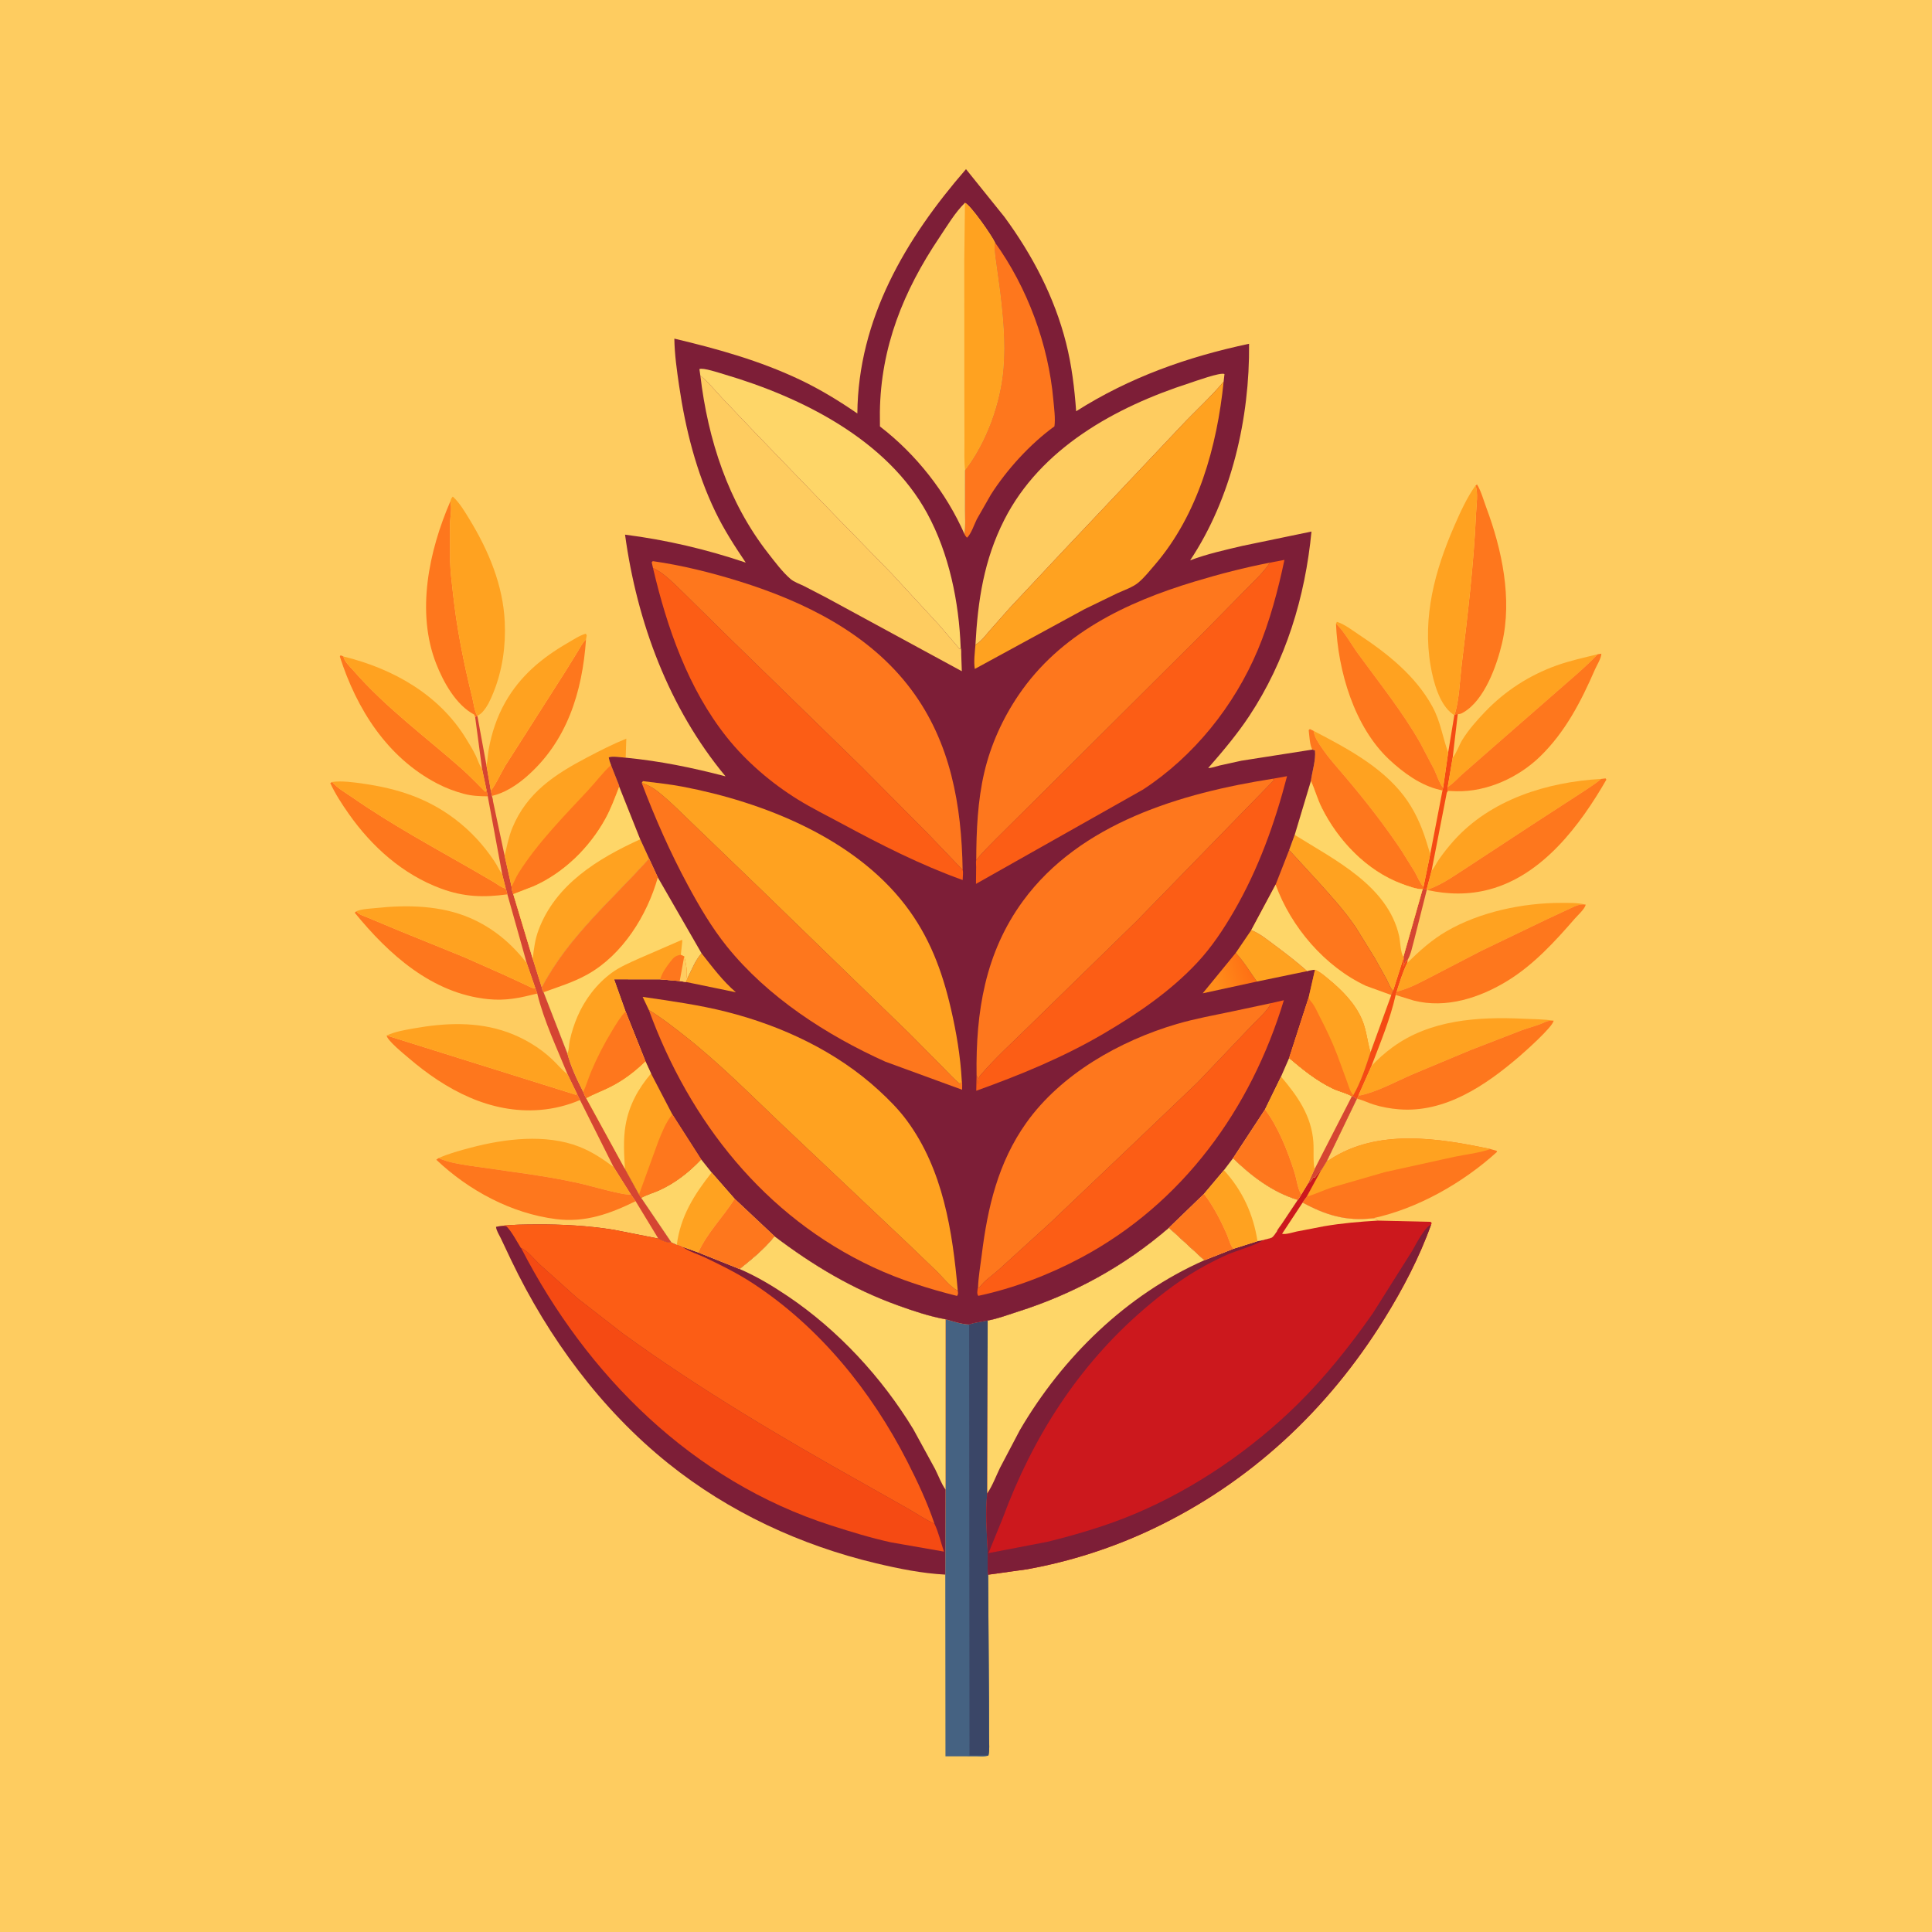 <svg version="1.1" xmlns="http://www.w3.org/2000/svg" style="display: block;" viewBox="0 0 2048 2048" width="1024" height="1024">
<defs>
	<linearGradient id="Gradient1" gradientUnits="userSpaceOnUse" x1="1323.6" y1="1024.5" x2="1286.85" y2="1036.47">
		<stop class="stop0" offset="0" stop-opacity="1" stop-color="rgb(255,112,20)"/>
		<stop class="stop1" offset="1" stop-opacity="1" stop-color="rgb(255,141,26)"/>
	</linearGradient>
</defs>
<path transform="translate(0,0)" fill="rgb(254,204,96)" d="M -0 -0 L 2048 0 L 2048 2048 L -0 2048 L -0 -0 z"/>
<path transform="translate(0,0)" fill="rgb(213,69,50)" d="M 1508.87 942.041 L 1512.28 943.013 L 1512.22 944.192 L 1498.92 996.978 C 1497.16 1003.22 1495.61 1011.67 1492.3 1017.24 C 1489.92 1018.95 1489.08 1020.44 1488.06 1023.15 C 1487.65 1024.25 1487.97 1023.73 1487.37 1024.5 C 1488.08 1021.76 1488.82 1018.94 1488.25 1016.11 L 1487.94 1014.98 L 1487.67 1014.26 L 1508.05 942.535 L 1508.87 942.041 z"/>
<path transform="translate(0,0)" fill="rgb(245,74,19)" d="M 1476.72 1050.33 L 1487.94 1014.98 L 1488.25 1016.11 C 1488.82 1018.94 1488.08 1021.76 1487.37 1024.5 C 1487.97 1023.73 1487.65 1024.25 1488.06 1023.15 C 1489.08 1020.44 1489.92 1018.95 1492.3 1017.24 L 1491.73 1020.74 C 1486.95 1030.45 1483.84 1040.91 1480.53 1051.18 L 1479.44 1054.7 C 1473.78 1080.26 1462.99 1105.76 1453.73 1130.24 L 1440.2 1160.73 L 1438.64 1164.67 L 1438.23 1164.98 L 1433.99 1162.04 L 1434.58 1160.79 C 1442.51 1147 1447.8 1130.41 1452.78 1115.34 L 1474.78 1054.77 L 1476.72 1050.33 z"/>
<path transform="translate(0,0)" fill="rgb(245,74,19)" d="M 1542.06 757.33 L 1545.31 756.829 L 1539.89 803.159 L 1534.63 834.215 C 1534.38 835.964 1534.26 836.649 1534.75 838.392 L 1533.63 840.42 L 1517.51 923.106 L 1512.28 943.013 L 1508.87 942.041 L 1508.93 940.258 L 1516.1 905.433 L 1529.04 838.136 L 1529.76 835.137 L 1535.11 797.753 L 1541.66 758.041 L 1542.06 757.33 z"/>
<path transform="translate(0,0)" fill="rgb(213,69,50)" d="M 503.677 760.028 L 506.033 758.862 L 515.632 811.126 L 520.257 837.805 L 521.463 843.709 C 521.74 844.963 522.753 847.814 522.539 848.958 L 534.928 907.152 L 542.259 939.973 C 542.68 942.612 542.886 945.39 544.088 947.806 L 564.709 1016.27 L 574.225 1046.45 C 574.755 1048.35 575.078 1050.17 576.208 1051.81 L 601.473 1116.82 C 605.139 1130.6 611.792 1144.72 618.258 1157.41 C 619.208 1159.7 620.044 1161.92 621.369 1164.03 L 662.45 1239.06 L 677.391 1266.27 L 679.696 1269.75 L 711.721 1317.01 C 706.913 1317.4 701.988 1315.25 697.864 1312.95 L 673.776 1273.32 L 668.708 1266.08 L 650.377 1236.96 L 614.837 1166.07 L 611.769 1159.75 L 601.724 1138.98 C 590.389 1111.16 576.63 1082.41 569.527 1053.2 L 567.543 1047.59 L 558.365 1020.95 L 537.84 948.04 C 537.456 945.922 536.783 943.93 536.145 941.878 L 532.404 926.93 L 517.27 845.355 L 517.095 844.119 L 515.669 837.208 L 510.998 815.05 L 503.677 760.028 z"/>
<path transform="translate(0,0)" fill="rgb(254,119,29)" d="M 621.21 677.785 C 617.314 733.552 601.045 786.247 557.53 823.794 C 547.266 832.65 534.808 840.617 521.463 843.709 L 520.257 837.805 C 522.526 837.056 533.012 816.01 535.464 811.938 L 599.961 710.783 L 612.407 690.609 C 615.061 686.168 617.426 681.364 621.21 677.785 z"/>
<path transform="translate(0,0)" fill="rgb(255,162,32)" d="M 1416.21 661.093 L 1417.14 659.164 C 1424.95 661.47 1433.72 668.273 1440.53 672.784 C 1470.89 692.889 1500.61 716.449 1518.4 749.018 C 1527.04 764.826 1529.14 781.186 1535.11 797.753 L 1529.76 835.137 C 1525.47 829.842 1523.27 822.022 1520.33 815.851 L 1505.63 787.838 C 1486.76 754.528 1461.92 723.733 1439.43 692.785 C 1432.05 682.623 1425.2 669.707 1416.21 661.093 z"/>
<path transform="translate(0,0)" fill="rgb(255,162,32)" d="M 515.632 811.126 C 517.077 805.757 517.047 799.745 518.057 794.213 C 521.253 776.712 526.797 759.974 535.575 744.469 C 551.333 716.633 574.259 697.423 601.636 681.629 C 607.497 678.248 614.47 673.52 621 671.71 L 621.959 673.5 L 621.21 677.785 C 617.426 681.364 615.061 686.168 612.407 690.609 L 599.961 710.783 L 535.464 811.938 C 533.012 816.01 522.526 837.056 520.257 837.805 L 515.632 811.126 z"/>
<path transform="translate(0,0)" fill="rgb(254,119,29)" d="M 517.095 844.119 C 508.607 844.098 499.947 843.699 491.717 841.482 C 481.838 838.821 472.754 835.404 463.676 830.694 C 410.585 803.146 378.017 751.673 360.248 696 L 361 694.664 L 364.068 695.91 C 364.818 701.127 371.511 707.217 375.01 711.224 C 408.802 749.92 450.42 780.559 488.817 814.358 C 497.823 822.286 505.918 830.993 514.472 839.381 L 515.669 837.208 L 517.095 844.119 z"/>
<path transform="translate(0,0)" fill="rgb(254,119,29)" d="M 477.352 531.548 C 479.299 538.445 477.184 547.938 477.035 555.289 L 477.16 595.926 C 477.479 606.851 478.958 617.63 480.119 628.481 C 484.108 665.766 491.546 702.91 500.577 739.285 C 502.006 745.041 502.917 753.963 506.033 758.862 L 503.677 760.028 L 502.704 757.528 C 483.418 747.346 470.127 723.298 462.401 703.628 C 440.889 648.86 454.697 583.872 477.352 531.548 z"/>
<path transform="translate(0,0)" fill="rgb(255,162,32)" d="M 1392.4 774.712 C 1426.6 792.545 1464.15 812.262 1488.1 843.639 C 1499.08 858.017 1506.54 874.535 1511.92 891.723 L 1516.1 905.433 L 1508.93 940.258 C 1505.08 935.876 1502.49 929.346 1499.64 924.221 L 1485.79 901.911 C 1467.94 875.136 1448.34 850.037 1427.61 825.433 C 1418.26 814.329 1408.26 803.516 1400.22 791.394 C 1396.41 785.64 1393.59 781.663 1392.4 774.712 z"/>
<path transform="translate(0,0)" fill="rgb(255,162,32)" d="M 364.068 695.91 C 416.471 708.701 465.447 736.192 494.13 783.132 C 497.661 788.91 501.361 794.871 504.307 800.971 C 506.496 805.503 507.982 811.032 510.998 815.05 L 515.669 837.208 L 514.472 839.381 C 505.918 830.993 497.823 822.286 488.817 814.358 C 450.42 780.559 408.802 749.92 375.01 711.224 C 371.511 707.217 364.818 701.127 364.068 695.91 z"/>
<path transform="translate(0,0)" fill="rgb(255,162,32)" d="M 1539.89 803.159 C 1544.09 798.174 1546.56 790.046 1550.09 784.312 C 1556.7 773.594 1565.36 763.802 1574.04 754.726 C 1595.31 732.466 1621.1 715.767 1650.09 705.404 C 1664.31 700.322 1678.97 697.124 1693.62 693.545 C 1679.96 707.994 1664.29 720.759 1649.39 733.927 L 1572.31 801.275 L 1549.66 821.134 C 1544.71 825.616 1540.36 830.692 1534.63 834.215 L 1539.89 803.159 z"/>
<path transform="translate(0,0)" fill="rgb(255,162,32)" d="M 1491.73 1020.74 C 1504.7 1008.02 1517.71 996.251 1533.5 987.093 C 1568.85 966.589 1614.43 957.072 1654.93 957.101 C 1663.16 957.107 1673.02 956.889 1680.94 958.971 C 1673.82 957.899 1668.84 961.05 1662.6 963.881 L 1639.77 974.487 L 1570 1008.04 L 1518.92 1034.56 C 1507.36 1040.49 1494.64 1047.55 1482.02 1050.77 L 1480.53 1051.18 C 1483.84 1040.91 1486.95 1030.45 1491.73 1020.74 z"/>
<path transform="translate(0,0)" fill="rgb(254,119,29)" d="M 569.527 1053.2 C 551.01 1057.79 536.54 1061.09 517.182 1059.12 C 457.907 1053.1 411.932 1011.58 376.033 967.508 L 377.755 965.956 C 380.743 969.829 385.517 970.817 389.845 972.7 L 422.974 986.544 L 492.322 1014.73 L 533.98 1033.2 L 556.559 1043.65 C 559.183 1044.79 562.957 1047.08 565.662 1047.51 L 567.543 1047.59 L 569.527 1053.2 z"/>
<path transform="translate(0,0)" fill="rgb(254,119,29)" d="M 537.84 948.04 C 512.542 951.534 491.586 950.819 467.5 941.925 C 427.004 926.971 394.159 897.557 369.638 862.632 C 362.493 852.456 355.293 841.439 350.102 830.115 L 352.133 828.91 C 357.753 835.684 366.94 840.69 374.148 845.698 C 415.263 874.261 459.135 897.894 502.471 922.829 L 523.659 935.169 C 527.494 937.495 531.812 941.021 536.145 941.878 C 536.783 943.93 537.456 945.922 537.84 948.04 z"/>
<path transform="translate(0,0)" fill="rgb(255,162,32)" d="M 1453.73 1130.24 C 1460.22 1122.86 1468.14 1116.03 1476.05 1110.22 C 1515.77 1080.99 1566.78 1077.64 1614.39 1079.87 C 1625.09 1080.38 1636.3 1080.31 1646.88 1081.92 C 1643.17 1081.91 1640.74 1081.97 1637.41 1083.6 C 1629.99 1087.22 1621.08 1089.19 1613.27 1092.05 L 1558.3 1113.35 L 1495.82 1139.49 C 1478.7 1147.02 1459.51 1157.6 1441.24 1161.31 L 1440.2 1160.73 L 1453.73 1130.24 z"/>
<path transform="translate(0,0)" fill="rgb(254,119,29)" d="M 409.907 1097.68 L 610.336 1160.48 L 611.769 1159.75 L 614.837 1166.07 C 601.477 1171.84 587.064 1175.37 572.554 1176.55 C 519.481 1180.85 472.231 1155.09 433.214 1121.57 C 428.5 1117.52 410.305 1102.86 409.907 1097.68 z"/>
<path transform="translate(0,0)" fill="rgb(255,162,32)" d="M 1517.51 923.106 C 1520.53 919.59 1522.44 915.275 1525.05 911.458 C 1529.89 904.395 1535.29 897.615 1540.99 891.24 C 1580.18 847.444 1640.03 828.947 1697.29 825.692 C 1690.55 831.441 1682.82 836.069 1675.49 841.005 L 1628 871.815 L 1557.5 918.04 C 1543.99 926.67 1530.79 936.5 1515.71 942.238 C 1514.17 942.824 1514.85 942.508 1513.3 943.517 L 1512.22 944.192 L 1512.28 943.013 L 1517.51 923.106 z"/>
<path transform="translate(0,0)" fill="rgb(255,162,32)" d="M 464.862 1227.65 C 475.783 1222.75 487.552 1219.62 499.094 1216.56 C 534.967 1207.05 578.585 1201.7 613.953 1215.54 C 627.572 1220.86 638.674 1228.39 650.377 1236.96 L 668.708 1266.08 C 663.289 1267.91 626.644 1257.28 618.849 1255.44 C 593.632 1249.5 568.149 1245.59 542.5 1242.04 L 498.845 1235.86 C 487.044 1234.01 475.918 1232.44 464.862 1227.65 z"/>
<path transform="translate(0,0)" fill="rgb(254,119,29)" d="M 1416.21 661.093 C 1425.2 669.707 1432.05 682.623 1439.43 692.785 C 1461.92 723.733 1486.76 754.528 1505.63 787.838 L 1520.33 815.851 C 1523.27 822.022 1525.47 829.842 1529.76 835.137 L 1529.04 838.136 C 1527.5 837.446 1528.27 837.703 1526.45 837.295 C 1506.24 832.757 1487.8 819.309 1472.86 805.388 C 1435.49 770.569 1418.18 711.01 1416.21 661.093 z"/>
<path transform="translate(0,0)" fill="rgb(255,162,32)" d="M 352.133 828.91 C 362.408 827.491 374.752 829.237 385 830.704 C 421.128 835.876 452.893 845.976 482.278 868.255 C 498.95 880.896 512.531 895.708 524.158 913.086 C 527.134 917.534 529.363 922.607 532.404 926.93 L 536.145 941.878 C 531.812 941.021 527.494 937.495 523.659 935.169 L 502.471 922.829 C 459.135 897.894 415.263 874.261 374.148 845.698 C 366.94 840.69 357.753 835.684 352.133 828.91 z"/>
<path transform="translate(0,0)" fill="rgb(254,119,29)" d="M 1697.29 825.692 L 1702 825.139 L 1702.81 826.5 C 1674.96 874.829 1635.28 927.813 1578.62 942.893 C 1557.07 948.627 1534.95 948.319 1513.3 943.517 C 1514.85 942.508 1514.17 942.824 1515.71 942.238 C 1530.79 936.5 1543.99 926.67 1557.5 918.04 L 1628 871.815 L 1675.49 841.005 C 1682.82 836.069 1690.55 831.441 1697.29 825.692 z"/>
<path transform="translate(0,0)" fill="rgb(255,162,32)" d="M 377.755 965.956 C 384.179 963.363 391.748 963.293 398.593 962.558 C 431.561 959.016 467.401 959.739 498.271 973.085 C 522.728 983.659 542.159 1000.05 558.365 1020.95 L 567.543 1047.59 L 565.662 1047.51 C 562.957 1047.08 559.183 1044.79 556.559 1043.65 L 533.98 1033.2 L 492.322 1014.73 L 422.974 986.544 L 389.845 972.7 C 385.517 970.817 380.743 969.829 377.755 965.956 z"/>
<path transform="translate(0,0)" fill="rgb(254,119,29)" d="M 1693.62 693.545 L 1697.5 692.932 C 1697.44 697.795 1692.63 705.256 1690.63 709.875 C 1676 743.567 1659.17 776.138 1632.5 801.985 C 1609.52 824.255 1576.36 839.453 1544.03 838.733 L 1534.75 838.392 C 1534.26 836.649 1534.38 835.964 1534.63 834.215 C 1540.36 830.692 1544.71 825.616 1549.66 821.134 L 1572.31 801.275 L 1649.39 733.927 C 1664.29 720.759 1679.96 707.994 1693.62 693.545 z"/>
<path transform="translate(0,0)" fill="rgb(255,162,32)" d="M 409.907 1097.68 C 418.558 1093.57 429.241 1091.81 438.63 1090.14 C 471.675 1084.25 505.664 1082.68 537.762 1094.13 C 554.902 1100.24 572.022 1110.37 585.243 1122.9 C 590.714 1128.08 595.862 1134.35 601.724 1138.98 L 611.769 1159.75 L 610.336 1160.48 L 409.907 1097.68 z"/>
<path transform="translate(0,0)" fill="rgb(254,119,29)" d="M 673.776 1273.32 C 646.641 1286.65 620.404 1296.2 589.449 1292.3 C 542.187 1286.36 496.899 1262.02 462.466 1229.34 L 464.862 1227.65 C 475.918 1232.44 487.044 1234.01 498.845 1235.86 L 542.5 1242.04 C 568.149 1245.59 593.632 1249.5 618.849 1255.44 C 626.644 1257.28 663.289 1267.91 668.708 1266.08 L 673.776 1273.32 z"/>
<path transform="translate(0,0)" fill="rgb(254,119,29)" d="M 1391.14 794.615 C 1388.3 789.648 1388.01 779.783 1387.25 774 L 1388.5 772.832 L 1392.4 774.712 C 1393.59 781.663 1396.41 785.64 1400.22 791.394 C 1408.26 803.516 1418.26 814.329 1427.61 825.433 C 1448.34 850.037 1467.94 875.136 1485.79 901.911 L 1499.64 924.221 C 1502.49 929.346 1505.08 935.876 1508.93 940.258 L 1508.87 942.041 L 1508.05 942.535 C 1502.31 943.026 1491.26 938.881 1485.79 936.842 C 1448.73 923.038 1418.37 891.078 1401.01 856.154 C 1396.46 846.986 1393.84 837.145 1389.59 827.872 C 1390.99 817.548 1394.94 805.853 1393.95 795.5 L 1391.14 794.615 z"/>
<path transform="translate(0,0)" fill="rgb(254,119,29)" d="M 1480.53 1051.18 L 1482.02 1050.77 C 1494.64 1047.55 1507.36 1040.49 1518.92 1034.56 L 1570 1008.04 L 1639.77 974.487 L 1662.6 963.881 C 1668.84 961.05 1673.82 957.899 1680.94 958.971 C 1679.79 963.746 1672.75 969.893 1669.46 973.684 C 1648.38 997.944 1625.95 1022.49 1598.35 1039.5 C 1568.94 1057.63 1533.04 1069.45 1498.5 1060.6 L 1479.44 1054.7 L 1480.53 1051.18 z"/>
<path transform="translate(0,0)" fill="rgb(254,119,29)" d="M 1440.2 1160.73 L 1441.24 1161.31 C 1459.51 1157.6 1478.7 1147.02 1495.82 1139.49 L 1558.3 1113.35 L 1613.27 1092.05 C 1621.08 1089.19 1629.99 1087.22 1637.41 1083.6 C 1640.74 1081.97 1643.17 1081.91 1646.88 1081.92 C 1646.39 1088.34 1615.63 1115.54 1610.05 1120.32 C 1574.55 1150.7 1531.74 1179.84 1482.97 1175.92 C 1473.89 1175.19 1464.62 1173.56 1455.93 1170.79 C 1450.23 1168.97 1444.36 1166.08 1438.64 1164.67 L 1440.2 1160.73 z"/>
<path transform="translate(0,0)" fill="rgb(254,119,29)" d="M 1564.03 514.803 L 1565.69 513.5 C 1569.98 520.362 1572.61 530.221 1575.47 537.875 C 1592.08 582.268 1603.26 634.656 1592.25 681.722 C 1586.71 705.43 1573.77 741.802 1551.75 754.853 C 1549.59 756.132 1548.19 757.002 1545.62 757.024 L 1545.31 756.829 L 1542.06 757.33 C 1546.96 741.285 1547.34 722.322 1549.34 705.62 C 1555.75 652.131 1562.29 598.17 1564.65 544.344 C 1564.98 536.928 1567.19 521.256 1564.03 514.803 z"/>
<path transform="translate(0,0)" fill="rgb(255,162,32)" d="M 1564.03 514.803 C 1567.19 521.256 1564.98 536.928 1564.65 544.344 C 1562.29 598.17 1555.75 652.131 1549.34 705.62 C 1547.34 722.322 1546.96 741.285 1542.06 757.33 L 1541.66 758.041 L 1539.98 756.998 C 1525.73 746.967 1519.31 722.206 1516.49 705.731 C 1507.68 654.208 1520.98 604.918 1541.47 557.848 C 1547.8 543.304 1554.81 527.717 1564.03 514.803 z"/>
<path transform="translate(0,0)" fill="rgb(255,162,32)" d="M 477.352 531.548 C 478.121 529.146 478.178 528.22 480 526.419 C 487.259 533.006 492.877 542.646 497.964 551 C 517.989 583.883 533.286 620.408 535.058 659.28 C 536.218 684.708 532.683 710.25 523.115 733.943 C 520.127 741.343 516.756 749.065 511.283 754.981 C 509.705 756.687 508.027 757.71 506.033 758.862 C 502.917 753.963 502.006 745.041 500.577 739.285 C 491.546 702.91 484.108 665.766 480.119 628.481 C 478.958 617.63 477.479 606.851 477.16 595.926 L 477.035 555.289 C 477.184 547.938 479.299 538.445 477.352 531.548 z"/>
<path transform="translate(0,0)" fill="rgb(255,162,32)" d="M 1389.59 827.872 C 1393.84 837.145 1396.46 846.986 1401.01 856.154 C 1418.37 891.078 1448.73 923.038 1485.79 936.842 C 1491.26 938.881 1502.31 943.026 1508.05 942.535 L 1487.67 1014.26 L 1487.94 1014.98 L 1476.72 1050.33 C 1473.59 1047.39 1471.82 1041.82 1469.83 1038 L 1457.37 1015.65 L 1437.16 982.937 C 1425.54 965.843 1411.63 950.459 1397.82 935.148 L 1366.57 901.065 L 1372.43 885.01 L 1389.59 827.872 z"/>
<path transform="translate(0,0)" fill="rgb(254,214,104)" d="M 1389.59 827.872 C 1393.84 837.145 1396.46 846.986 1401.01 856.154 C 1418.37 891.078 1448.73 923.038 1485.79 936.842 C 1491.26 938.881 1502.31 943.026 1508.05 942.535 L 1487.67 1014.26 C 1484.74 1010.78 1484.27 997.305 1483.16 992.336 C 1471.26 938.928 1414.62 911.45 1372.43 885.01 L 1389.59 827.872 z"/>
<path transform="translate(0,0)" fill="rgb(255,162,32)" d="M 534.928 907.152 C 537.352 897.033 539.149 887.196 543.147 877.5 C 558.461 840.369 587.972 820.975 621.95 803.119 C 635.794 795.844 649.387 788.869 663.91 782.983 L 663.262 803.187 C 659.413 802.937 647.921 801.075 645.244 803 C 645.849 805.827 646.597 808.246 647.673 810.93 L 654.721 828.779 C 655.17 830.023 656.517 832.758 656.417 833.881 C 651.953 845.408 647.763 856.993 641.79 867.859 C 624.975 898.455 597.837 925.189 565.719 939.447 L 544.088 947.806 C 542.886 945.39 542.68 942.612 542.259 939.973 L 534.928 907.152 z"/>
<path transform="translate(0,0)" fill="rgb(254,119,29)" d="M 647.673 810.93 L 654.721 828.779 C 655.17 830.023 656.517 832.758 656.417 833.881 C 651.953 845.408 647.763 856.993 641.79 867.859 C 624.975 898.455 597.837 925.189 565.719 939.447 L 544.088 947.806 C 542.886 945.39 542.68 942.612 542.259 939.973 C 544.955 935.129 546.855 929.959 549.841 925.233 C 569.996 893.332 597.581 865.485 623.177 837.969 C 631.446 829.08 638.834 819.209 647.673 810.93 z"/>
<path transform="translate(0,0)" fill="rgb(255,162,32)" d="M 544.088 947.806 L 565.719 939.447 C 597.837 925.189 624.975 898.455 641.79 867.859 C 647.763 856.993 651.953 845.408 656.417 833.881 L 678.67 889.69 L 688.085 910.148 C 648.613 954.25 603.404 992.158 575.152 1045.2 L 574.225 1046.45 L 564.709 1016.27 L 544.088 947.806 z"/>
<path transform="translate(0,0)" fill="rgb(254,214,104)" d="M 544.088 947.806 L 565.719 939.447 C 597.837 925.189 624.975 898.455 641.79 867.859 C 647.763 856.993 651.953 845.408 656.417 833.881 L 678.67 889.69 C 633.72 910.166 588.914 937.483 570.849 985.926 C 567.122 995.919 565.93 1005.75 564.709 1016.27 L 544.088 947.806 z"/>
<path transform="translate(0,0)" fill="rgb(254,119,29)" d="M 1406.42 1230.88 C 1407.94 1230.51 1408.88 1229.72 1410.19 1228.87 C 1460.56 1196.19 1524.63 1206.33 1579.93 1218.06 L 1586.5 1219.91 L 1586.95 1221 C 1551 1253.71 1502.8 1281.26 1455.24 1291.42 C 1426.98 1294.71 1405.35 1288.1 1380.84 1274.79 C 1382.04 1272.53 1383.67 1270.54 1385.2 1268.5 L 1400.63 1240.1 L 1400.86 1240.06 L 1406.42 1230.88 z"/>
<path transform="translate(0,0)" fill="rgb(255,162,32)" d="M 1406.42 1230.88 C 1407.94 1230.51 1408.88 1229.72 1410.19 1228.87 C 1460.56 1196.19 1524.63 1206.33 1579.93 1218.06 C 1568.04 1222.22 1554.42 1223.64 1542.03 1226.2 L 1468.02 1242.5 L 1411.63 1258.78 C 1402.78 1261.8 1394.15 1265.93 1385.2 1268.5 L 1400.63 1240.1 L 1400.86 1240.06 L 1406.42 1230.88 z"/>
<path transform="translate(0,0)" fill="rgb(69,98,130)" d="M 1002.38 1398.51 C 1010.23 1400.7 1019.15 1403.76 1027.33 1404.08 C 1033.24 1401.86 1040.74 1401.32 1047 1399.83 L 1046.52 1583.03 C 1044.48 1602.7 1045.92 1623.32 1046.94 1643 C 1047.39 1651.65 1046.39 1660.7 1047.46 1669.26 L 1048.37 1803.36 L 1048.44 1842.16 C 1048.44 1848.06 1049.17 1855.1 1047.78 1860.84 C 1044.42 1862.59 1038.24 1861.79 1034.4 1861.8 L 1002.23 1861.79 L 1002.04 1669.16 L 1002.32 1579.06 L 1002.38 1398.51 z"/>
<path transform="translate(0,0)" fill="rgb(58,70,103)" d="M 1027.33 1404.08 C 1033.24 1401.86 1040.74 1401.32 1047 1399.83 L 1046.52 1583.03 C 1044.48 1602.7 1045.92 1623.32 1046.94 1643 C 1047.39 1651.65 1046.39 1660.7 1047.46 1669.26 L 1048.37 1803.36 L 1048.44 1842.16 C 1048.44 1848.06 1049.17 1855.1 1047.78 1860.84 L 1027.69 1860.91 L 1027.33 1404.08 z"/>
<path transform="translate(0,0)" fill="rgb(125,30,55)" d="M 530.041 1299.7 C 542.545 1297.99 555.993 1298.03 568.628 1297.94 C 595.751 1297.74 623.881 1299.31 650.696 1303.64 L 697.864 1312.95 C 701.988 1315.25 706.913 1317.4 711.721 1317.01 L 717.432 1319.61 C 719.829 1319.93 721.253 1320.15 723.261 1321.54 L 740.22 1327.62 L 783.964 1345.18 C 797.285 1334.41 810.289 1324.04 820.999 1310.46 C 861.938 1341.48 903.711 1366.53 952.318 1383.97 C 968.691 1389.85 985.216 1395.44 1002.38 1398.51 L 1002.32 1579.06 L 1002.04 1669.16 C 977.332 1667.84 952.815 1662.9 928.803 1657.18 C 848.698 1638.11 772.735 1602.93 708.382 1551.26 C 637.153 1494.07 581.292 1418.11 541.972 1336.06 L 530.92 1312.7 C 529.094 1308.95 526.222 1304.62 525.773 1300.5 L 530.041 1299.7 z"/>
<path transform="translate(0,0)" fill="rgb(254,214,104)" d="M 820.999 1310.46 C 861.938 1341.48 903.711 1366.53 952.318 1383.97 C 968.691 1389.85 985.216 1395.44 1002.38 1398.51 L 1002.32 1579.06 C 997.799 1572.71 994.778 1564.28 991.266 1557.3 L 968.189 1515.09 C 934.785 1460.07 888.457 1409.94 835.008 1373.94 C 818.829 1363.04 801.92 1352.89 783.964 1345.18 C 797.285 1334.41 810.289 1324.04 820.999 1310.46 z"/>
<path transform="translate(0,0)" fill="rgb(245,74,19)" d="M 552.347 1322.84 C 559.858 1326.23 566.265 1334.92 572.354 1340.55 L 611.969 1376.1 L 660.319 1413.67 C 741.341 1472.4 827.528 1523.38 914.75 1572.26 L 962.365 1599.15 C 971.786 1604.58 980.812 1610.61 990.621 1615.32 C 994.989 1624.61 997.316 1635.03 1000.61 1644.76 L 944.5 1634.96 C 923.031 1630.26 901.911 1623.74 881 1617.03 C 734.159 1569.9 621.836 1457.97 552.347 1322.84 z"/>
<path transform="translate(0,0)" fill="rgb(252,93,21)" d="M 530.041 1299.7 C 542.545 1297.99 555.993 1298.03 568.628 1297.94 C 595.751 1297.74 623.881 1299.31 650.696 1303.64 L 697.864 1312.95 C 701.988 1315.25 706.913 1317.4 711.721 1317.01 L 717.432 1319.61 C 719.829 1319.93 721.253 1320.15 723.261 1321.54 L 724.621 1322.52 C 731.045 1326.94 740.034 1329.57 747.143 1332.94 C 764.63 1341.25 781.926 1349.84 798.145 1360.46 C 868.639 1406.65 923.594 1474.51 961.708 1549.14 C 972.482 1570.24 983.069 1592.84 990.621 1615.32 C 980.812 1610.61 971.786 1604.58 962.365 1599.15 L 914.75 1572.26 C 827.528 1523.38 741.341 1472.4 660.319 1413.67 L 611.969 1376.1 L 572.354 1340.55 C 566.265 1334.92 559.858 1326.23 552.347 1322.84 C 551.747 1322.77 552.19 1322.87 551.501 1321.77 C 547.183 1314.88 542.833 1306.25 537.296 1300.39 C 535.962 1298.98 532.012 1299.68 530.041 1299.7 z"/>
<path transform="translate(0,0)" fill="rgb(204,24,29)" d="M 1386.62 1254.32 C 1389.24 1252.78 1390.25 1251.11 1391.79 1248.6 L 1392.37 1247.62 L 1393.5 1248.58 C 1395.71 1245.45 1397.68 1242.58 1400.63 1240.1 L 1385.2 1268.5 C 1383.67 1270.54 1382.04 1272.53 1380.84 1274.79 C 1405.35 1288.1 1426.98 1294.71 1455.24 1291.42 C 1458.25 1291.82 1458.44 1291.82 1460.64 1293.89 L 1516.5 1295.19 L 1517.71 1296.51 L 1517.02 1298.13 C 1504.69 1332.82 1486.85 1366.75 1467.44 1398.01 C 1407.47 1494.61 1325.19 1571.56 1222.18 1620.56 C 1179.98 1640.64 1134.8 1655.2 1088.8 1663.49 L 1047.46 1669.26 C 1046.39 1660.7 1047.39 1651.65 1046.94 1643 C 1045.92 1623.32 1044.48 1602.7 1046.52 1583.03 L 1047 1399.83 C 1057.54 1397.94 1068.43 1393.77 1078.69 1390.51 C 1138.2 1371.62 1191.8 1342.28 1239.14 1301.44 L 1276.74 1335.89 L 1307.72 1323.68 L 1333.01 1315.71 L 1338.52 1314.61 C 1340.8 1313.79 1347.15 1312.7 1348.72 1311.5 C 1350.26 1310.33 1352.26 1306.94 1353.52 1305.33 C 1353.99 1303.39 1357.27 1299.49 1358.47 1297.68 L 1375.66 1271.89 C 1377.22 1270.16 1378.23 1268.25 1379.39 1266.25 L 1386.62 1254.32 z"/>
<path transform="translate(0,0)" fill="rgb(254,214,104)" d="M 1380.84 1274.79 C 1405.35 1288.1 1426.98 1294.71 1455.24 1291.42 C 1458.25 1291.82 1458.44 1291.82 1460.64 1293.89 C 1441.38 1295.03 1422.44 1296.62 1403.41 1299.9 L 1374.52 1305.46 C 1370.38 1306.38 1363.03 1308.86 1359.05 1307.86 L 1380.84 1274.79 z"/>
<path transform="translate(0,0)" fill="rgb(125,30,55)" d="M 1496.84 1326.17 C 1500.76 1319.4 1510.21 1300.71 1517.02 1298.13 C 1504.69 1332.82 1486.85 1366.75 1467.44 1398.01 C 1407.47 1494.61 1325.19 1571.56 1222.18 1620.56 C 1179.98 1640.64 1134.8 1655.2 1088.8 1663.49 L 1047.46 1669.26 C 1046.39 1660.7 1047.39 1651.65 1046.94 1643 C 1045.92 1623.32 1044.48 1602.7 1046.52 1583.03 L 1047 1399.83 C 1057.54 1397.94 1068.43 1393.77 1078.69 1390.51 C 1138.2 1371.62 1191.8 1342.28 1239.14 1301.44 L 1276.74 1335.89 L 1307.72 1323.68 L 1333.01 1315.71 L 1338.52 1314.61 C 1335.36 1318.47 1308.97 1326.54 1302.61 1329.28 C 1293.89 1333.04 1285.5 1337.31 1277.14 1341.82 C 1254 1354.31 1232.01 1371.06 1212.15 1388.2 C 1142.86 1447.97 1094.79 1523.46 1063.1 1608.85 L 1048.12 1645.63 L 1047.73 1646.41 L 1110.25 1634.39 C 1141.69 1626.6 1173.46 1617.23 1203.32 1604.62 C 1266.62 1577.88 1326.64 1536.72 1375.5 1488.54 C 1404.98 1459.47 1431.47 1426.15 1455.19 1392.24 L 1496.84 1326.17 z"/>
<path transform="translate(0,0)" fill="rgb(254,214,104)" d="M 1239.14 1301.44 L 1276.74 1335.89 C 1194.23 1372.2 1126.31 1438.62 1081.08 1516 L 1060.03 1556 C 1055.78 1564.82 1052.03 1575.01 1046.52 1583.03 L 1047 1399.83 C 1057.54 1397.94 1068.43 1393.77 1078.69 1390.51 C 1138.2 1371.62 1191.8 1342.28 1239.14 1301.44 z"/>
<path transform="translate(0,0)" fill="rgb(125,30,55)" d="M 663.262 803.187 C 699.694 806.706 733.701 813.708 769.096 822.962 C 708.938 750.501 675.262 659.465 662.576 566.755 C 706.129 572.297 748.976 582.326 790.539 596.389 C 778.616 578.732 767.404 561.371 758.136 542.107 C 738.117 500.5 726.609 454.721 719.927 409.189 C 717.48 392.515 715.087 375.838 714.831 358.961 C 760.393 369.753 805.153 382.231 847.626 402.358 C 869.05 412.511 889.324 424.859 908.828 438.303 C 909.695 338.053 960.027 252.987 1024 179.315 L 1064.63 229.798 C 1094.29 270.142 1117.75 314.808 1130.08 363.568 C 1136.12 387.426 1138.97 411.459 1140.77 435.949 C 1197.4 399.991 1258.7 378.257 1324.06 364.426 C 1324.88 443.015 1305.54 528.003 1261.6 593.988 C 1279.26 587.263 1298.57 583.011 1316.96 578.66 L 1390.22 563.462 C 1383.56 632.836 1362.92 700.653 1324.22 759.063 C 1311.39 778.44 1296.02 796.653 1280.74 814.164 C 1284.51 814.183 1288.95 812.423 1292.69 811.501 L 1315.95 806.384 L 1391.14 794.615 L 1393.95 795.5 C 1394.94 805.853 1390.99 817.548 1389.59 827.872 L 1372.43 885.01 L 1366.57 901.065 L 1397.82 935.148 C 1411.63 950.459 1425.54 965.843 1437.16 982.937 L 1457.37 1015.65 L 1469.83 1038 C 1471.82 1041.82 1473.59 1047.39 1476.72 1050.33 L 1474.78 1054.77 L 1452.78 1115.34 C 1447.8 1130.41 1442.51 1147 1434.58 1160.79 L 1433.99 1162.04 L 1438.23 1164.98 L 1406.42 1230.88 L 1400.86 1240.06 L 1400.63 1240.1 C 1397.68 1242.58 1395.71 1245.45 1393.5 1248.58 L 1392.37 1247.62 L 1391.79 1248.6 C 1390.25 1251.11 1389.24 1252.78 1386.62 1254.32 L 1379.39 1266.25 C 1378.23 1268.25 1377.22 1270.16 1375.66 1271.89 L 1358.47 1297.68 C 1357.27 1299.49 1353.99 1303.39 1353.52 1305.33 C 1352.26 1306.94 1350.26 1310.33 1348.72 1311.5 C 1347.15 1312.7 1340.8 1313.79 1338.52 1314.61 L 1333.01 1315.71 L 1307.72 1323.68 L 1276.74 1335.89 L 1239.14 1301.44 C 1191.8 1342.28 1138.2 1371.62 1078.69 1390.51 C 1068.43 1393.77 1057.54 1397.94 1047 1399.83 C 1040.74 1401.32 1033.24 1401.86 1027.33 1404.08 C 1019.15 1403.76 1010.23 1400.7 1002.38 1398.51 C 985.216 1395.44 968.691 1389.85 952.318 1383.97 C 903.711 1366.53 861.938 1341.48 820.999 1310.46 C 810.289 1324.04 797.285 1334.41 783.964 1345.18 L 740.22 1327.62 L 723.261 1321.54 C 721.253 1320.15 719.829 1319.93 717.432 1319.61 L 711.721 1317.01 L 679.696 1269.75 L 677.391 1266.27 L 662.45 1239.06 L 621.369 1164.03 C 620.044 1161.92 619.208 1159.7 618.258 1157.41 C 611.792 1144.72 605.139 1130.6 601.473 1116.82 L 576.208 1051.81 C 575.078 1050.17 574.755 1048.35 574.225 1046.45 L 575.152 1045.2 C 603.404 992.158 648.613 954.25 688.085 910.148 L 678.67 889.69 L 656.417 833.881 C 656.517 832.758 655.17 830.023 654.721 828.779 L 647.673 810.93 C 646.597 808.246 645.849 805.827 645.244 803 C 647.921 801.075 659.413 802.937 663.262 803.187 z"/>
<path transform="translate(0,0)" fill="rgb(255,162,32)" d="M 743.712 1010.6 C 754.887 1024.76 766.312 1040.15 780.078 1051.85 L 726.936 1040.9 L 728.611 1037.15 C 732.938 1028.66 737.175 1017.36 743.712 1010.6 z"/>
<path transform="translate(0,0)" fill="url(#Gradient1)" d="M 1309.93 1010.16 C 1318.43 1019.13 1325.18 1030.42 1332.37 1040.49 L 1274.91 1052.97 L 1309.93 1010.16 z"/>
<path transform="translate(0,0)" fill="rgb(255,162,32)" d="M 1326.4 985.925 C 1335.29 989.375 1343.22 995.919 1350.82 1001.56 C 1362.83 1010.48 1374.55 1019.48 1385.76 1029.42 L 1332.37 1040.49 C 1325.18 1030.42 1318.43 1019.13 1309.93 1010.16 L 1326.4 985.925 z"/>
<path transform="translate(0,0)" fill="rgb(254,214,104)" d="M 1307.06 1227.76 C 1326.54 1246.68 1349.18 1263.98 1375.66 1271.89 L 1358.47 1297.68 C 1357.27 1299.49 1353.99 1303.39 1353.52 1305.33 C 1352.26 1306.94 1350.26 1310.33 1348.72 1311.5 C 1347.15 1312.7 1340.8 1313.79 1338.52 1314.61 L 1333.01 1315.71 L 1307.72 1323.68 L 1276.74 1335.89 L 1239.14 1301.44 L 1276.3 1265.53 L 1297.4 1240.47 L 1307.06 1227.76 z"/>
<path transform="translate(0,0)" fill="rgb(255,162,32)" d="M 1297.4 1240.47 C 1317.05 1261.89 1328.54 1287.06 1333.01 1315.71 L 1307.72 1323.68 C 1304.65 1321.78 1301.89 1311.57 1300.31 1307.98 C 1293.79 1293.26 1286.06 1278.37 1276.3 1265.53 L 1297.4 1240.47 z"/>
<path transform="translate(0,0)" fill="rgb(254,119,29)" d="M 1276.3 1265.53 C 1286.06 1278.37 1293.79 1293.26 1300.31 1307.98 C 1301.89 1311.57 1304.65 1321.78 1307.72 1323.68 L 1276.74 1335.89 L 1239.14 1301.44 L 1276.3 1265.53 z"/>
<path transform="translate(0,0)" fill="rgb(254,214,104)" d="M 679.696 1269.75 C 685.708 1266.37 692.974 1264.45 699.302 1261.53 C 716.354 1253.64 730.36 1242.53 743.251 1228.99 L 754.35 1242.92 L 778.771 1270.8 L 820.999 1310.46 C 810.289 1324.04 797.285 1334.41 783.964 1345.18 L 740.22 1327.62 L 723.261 1321.54 C 721.253 1320.15 719.829 1319.93 717.432 1319.61 L 711.721 1317.01 L 679.696 1269.75 z"/>
<path transform="translate(0,0)" fill="rgb(255,162,32)" d="M 754.35 1242.92 L 778.771 1270.8 C 766.479 1290.28 749.985 1306.25 740.22 1327.62 L 723.261 1321.54 C 721.253 1320.15 719.829 1319.93 717.432 1319.61 C 721.289 1289.37 735.83 1266.34 754.35 1242.92 z"/>
<path transform="translate(0,0)" fill="rgb(254,119,29)" d="M 778.771 1270.8 L 820.999 1310.46 C 810.289 1324.04 797.285 1334.41 783.964 1345.18 L 740.22 1327.62 C 749.985 1306.25 766.479 1290.28 778.771 1270.8 z"/>
<path transform="translate(0,0)" fill="rgb(255,162,32)" d="M 684.175 1125 L 690.142 1137.99 L 712.685 1181.26 L 743.251 1228.99 C 730.36 1242.53 716.354 1253.64 699.302 1261.53 C 692.974 1264.45 685.708 1266.37 679.696 1269.75 L 677.391 1266.27 L 662.45 1239.06 L 621.369 1164.03 C 629.667 1159.56 638.776 1156.29 647.219 1151.98 C 661.446 1144.71 672.682 1136.02 684.175 1125 z"/>
<path transform="translate(0,0)" fill="rgb(254,214,104)" d="M 684.175 1125 L 690.142 1137.99 C 676.374 1154.12 666.686 1171.8 663.077 1193 C 660.534 1207.94 661.554 1224 662.45 1239.06 L 621.369 1164.03 C 629.667 1159.56 638.776 1156.29 647.219 1151.98 C 661.446 1144.71 672.682 1136.02 684.175 1125 z"/>
<path transform="translate(0,0)" fill="rgb(254,119,29)" d="M 712.685 1181.26 L 743.251 1228.99 C 730.36 1242.53 716.354 1253.64 699.302 1261.53 C 692.974 1264.45 685.708 1266.37 679.696 1269.75 L 677.391 1266.27 L 697.748 1210.13 C 701.86 1199.94 705.723 1189.9 712.685 1181.26 z"/>
<path transform="translate(0,0)" fill="rgb(254,214,104)" d="M 1366.55 1121.52 C 1380.98 1133.78 1395.81 1145.77 1413 1153.99 C 1419.18 1156.95 1427.41 1158.65 1433.06 1162.09 L 1433.99 1162.04 L 1438.23 1164.98 L 1406.42 1230.88 L 1400.86 1240.06 L 1400.63 1240.1 C 1397.68 1242.58 1395.71 1245.45 1393.5 1248.58 L 1392.37 1247.62 L 1391.79 1248.6 C 1390.25 1251.11 1389.24 1252.78 1386.62 1254.32 L 1379.39 1266.25 C 1378.23 1268.25 1377.22 1270.16 1375.66 1271.89 C 1349.18 1263.98 1326.54 1246.68 1307.06 1227.76 L 1340.96 1176.05 L 1357.93 1141.28 L 1366.55 1121.52 z"/>
<path transform="translate(0,0)" fill="rgb(213,69,50)" d="M 1433.99 1162.04 L 1438.23 1164.98 L 1406.42 1230.88 L 1400.86 1240.06 L 1400.63 1240.1 C 1397.68 1242.58 1395.71 1245.45 1393.5 1248.58 L 1392.37 1247.62 L 1391.79 1248.6 C 1390.25 1251.11 1389.24 1252.78 1386.62 1254.32 L 1393.48 1239.33 L 1433.06 1162.09 L 1433.99 1162.04 z"/>
<path transform="translate(0,0)" fill="rgb(255,162,32)" d="M 1340.96 1176.05 L 1357.93 1141.28 C 1375.47 1161.82 1390.37 1183.01 1392.25 1210.91 C 1392.85 1219.92 1391.74 1230.62 1393.48 1239.33 L 1386.62 1254.32 L 1379.39 1266.25 C 1375.57 1260.15 1374.56 1250.3 1372.35 1243.3 C 1365.3 1220.96 1355.09 1194.73 1340.96 1176.05 z"/>
<path transform="translate(0,0)" fill="rgb(254,119,29)" d="M 1340.96 1176.05 C 1355.09 1194.73 1365.3 1220.96 1372.35 1243.3 C 1374.56 1250.3 1375.57 1260.15 1379.39 1266.25 C 1378.23 1268.25 1377.22 1270.16 1375.66 1271.89 C 1349.18 1263.98 1326.54 1246.68 1307.06 1227.76 L 1340.96 1176.05 z"/>
<path transform="translate(0,0)" fill="rgb(254,119,29)" d="M 1054.65 256.925 C 1089.14 304.887 1111.41 365.257 1116.6 423.995 C 1117.36 432.631 1118.91 443.374 1117.76 451.923 C 1092.01 470.637 1067.38 497.622 1050.36 524.336 L 1035.51 550.339 C 1032.88 555.491 1029.29 566.474 1025 569.977 C 1023.96 568.732 1023.13 567.793 1022.45 566.308 C 1023.59 558.242 1022.99 549.427 1023.02 541.272 L 1023.04 498.368 C 1045.84 468.49 1060.65 427.399 1063.68 390 C 1065.91 362.531 1063.27 335.607 1059.99 308.346 L 1055.83 278.021 C 1054.88 271.04 1053.68 263.96 1054.65 256.925 z"/>
<path transform="translate(0,0)" fill="rgb(254,119,29)" d="M 1366.57 901.065 L 1397.82 935.148 C 1411.63 950.459 1425.54 965.843 1437.16 982.937 L 1457.37 1015.65 L 1469.83 1038 C 1471.82 1041.82 1473.59 1047.39 1476.72 1050.33 L 1474.78 1054.77 L 1452.78 1115.34 C 1447.8 1130.41 1442.51 1147 1434.58 1160.79 L 1433.99 1162.04 L 1433.06 1162.09 C 1427.41 1158.65 1419.18 1156.95 1413 1153.99 C 1395.81 1145.77 1380.98 1133.78 1366.55 1121.52 L 1387.28 1057.26 L 1393.95 1028 C 1390.98 1028.16 1388.58 1028.47 1385.76 1029.42 C 1374.55 1019.48 1362.83 1010.48 1350.82 1001.56 C 1343.22 995.919 1335.29 989.375 1326.4 985.925 L 1352.22 937.736 L 1366.57 901.065 z"/>
<path transform="translate(0,0)" fill="rgb(254,214,104)" d="M 1352.22 937.736 C 1368.46 982.607 1404.32 1024.61 1448 1045.07 L 1474.78 1054.77 L 1452.78 1115.34 C 1449.29 1103.72 1448.68 1092.29 1443.82 1080.84 C 1436.49 1063.59 1422.54 1049.58 1408.23 1037.83 C 1403.69 1034.11 1399.44 1030.23 1393.95 1028 C 1390.98 1028.16 1388.58 1028.47 1385.76 1029.42 C 1374.55 1019.48 1362.83 1010.48 1350.82 1001.56 C 1343.22 995.919 1335.29 989.375 1326.4 985.925 L 1352.22 937.736 z"/>
<path transform="translate(0,0)" fill="rgb(255,162,32)" d="M 1393.95 1028 C 1399.44 1030.23 1403.69 1034.11 1408.23 1037.83 C 1422.54 1049.58 1436.49 1063.59 1443.82 1080.84 C 1448.68 1092.29 1449.29 1103.72 1452.78 1115.34 C 1447.8 1130.41 1442.51 1147 1434.58 1160.79 L 1433.99 1162.04 L 1433.06 1162.09 C 1427.41 1158.65 1419.18 1156.95 1413 1153.99 C 1395.81 1145.77 1380.98 1133.78 1366.55 1121.52 L 1387.28 1057.26 L 1393.95 1028 z"/>
<path transform="translate(0,0)" fill="rgb(254,119,29)" d="M 1387.28 1057.26 C 1387.95 1059.27 1388.65 1060.34 1389.99 1061.9 C 1393.67 1066.2 1396.01 1071.99 1398.61 1077.01 C 1405.61 1090.53 1412.15 1104.1 1417.57 1118.35 L 1428.01 1146.85 C 1429.61 1151.17 1431.21 1157.54 1434.58 1160.79 L 1433.99 1162.04 L 1433.06 1162.09 C 1427.41 1158.65 1419.18 1156.95 1413 1153.99 C 1395.81 1145.77 1380.98 1133.78 1366.55 1121.52 L 1387.28 1057.26 z"/>
<path transform="translate(0,0)" fill="rgb(254,214,104)" d="M 574.225 1046.45 L 575.152 1045.2 C 603.404 992.158 648.613 954.25 688.085 910.148 L 697.32 930.096 L 743.712 1010.6 C 737.175 1017.36 732.938 1028.66 728.611 1037.15 L 726.936 1040.9 L 720.531 1039.95 L 699.888 1038.16 L 650.937 1038.1 L 663.126 1072.21 L 684.175 1125 C 672.682 1136.02 661.446 1144.71 647.219 1151.98 C 638.776 1156.29 629.667 1159.56 621.369 1164.03 C 620.044 1161.92 619.208 1159.7 618.258 1157.41 C 611.792 1144.72 605.139 1130.6 601.473 1116.82 L 576.208 1051.81 C 575.078 1050.17 574.755 1048.35 574.225 1046.45 z"/>
<path transform="translate(0,0)" fill="rgb(254,119,29)" d="M 574.225 1046.45 L 575.152 1045.2 C 603.404 992.158 648.613 954.25 688.085 910.148 L 697.32 930.096 C 686.053 970.236 659.919 1012.21 622.647 1032.99 C 607.439 1041.46 592.364 1045.91 576.208 1051.81 C 575.078 1050.17 574.755 1048.35 574.225 1046.45 z"/>
<path transform="translate(0,0)" fill="rgb(255,162,32)" d="M 601.473 1116.82 C 603.372 1113 602.982 1107.35 603.958 1103.04 C 605.96 1094.21 608.557 1085.82 612.158 1077.49 C 619.97 1059.43 632.417 1043.03 648.309 1031.32 C 657.121 1024.83 667.589 1020.49 677.5 1015.98 L 723.032 996.214 C 723.153 997.037 723.23 997.375 723.206 998.299 L 721.703 1012.16 L 725.278 1013.85 C 727.067 1020.48 728.609 1028.95 727.769 1035.83 L 728.611 1037.15 L 726.936 1040.9 L 720.531 1039.95 L 699.888 1038.16 L 650.937 1038.1 L 663.126 1072.21 L 684.175 1125 C 672.682 1136.02 661.446 1144.71 647.219 1151.98 C 638.776 1156.29 629.667 1159.56 621.369 1164.03 C 620.044 1161.92 619.208 1159.7 618.258 1157.41 C 611.792 1144.72 605.139 1130.6 601.473 1116.82 z"/>
<path transform="translate(0,0)" fill="rgb(254,119,29)" d="M 699.888 1038.16 C 701.623 1031.35 706.263 1025.12 710.481 1019.6 C 713.973 1015.03 715.955 1012.96 721.703 1012.16 L 725.278 1013.85 C 727.067 1020.48 728.609 1028.95 727.769 1035.83 L 728.611 1037.15 L 726.936 1040.9 L 720.531 1039.95 L 699.888 1038.16 z"/>
<path transform="translate(0,0)" fill="rgb(254,204,96)" d="M 725.278 1013.85 C 727.067 1020.48 728.609 1028.95 727.769 1035.83 L 728.611 1037.15 L 726.936 1040.9 L 720.531 1039.95 L 725.278 1013.85 z"/>
<path transform="translate(0,0)" fill="rgb(254,119,29)" d="M 618.258 1157.41 C 621.521 1150.75 623.492 1143.44 626.366 1136.58 C 632.81 1121.19 640.282 1106.64 648.97 1092.41 C 653.256 1085.38 657.419 1078.19 663.126 1072.21 L 684.175 1125 C 672.682 1136.02 661.446 1144.71 647.219 1151.98 C 638.776 1156.29 629.667 1159.56 621.369 1164.03 C 620.044 1161.92 619.208 1159.7 618.258 1157.41 z"/>
<path transform="translate(0,0)" fill="rgb(254,119,29)" d="M 687.81 1070.61 C 701.271 1078.82 714.004 1088.77 726.366 1098.52 C 762.399 1126.96 794.534 1159.32 827.714 1190.93 L 963.456 1319.27 L 993.801 1348.43 C 999.973 1354.57 1007.48 1364.37 1015.28 1368.15 C 1015.57 1370.91 1016.04 1371.48 1014.5 1373.74 C 984.165 1366.12 954.245 1356.68 925.856 1343.45 C 810.578 1289.72 730.848 1188.52 687.81 1070.61 z"/>
<path transform="translate(0,0)" fill="rgb(252,93,21)" d="M 1346.95 1063.49 L 1360.95 1060.28 C 1325.97 1175.72 1253.67 1275.61 1146.24 1333.07 C 1112.31 1351.22 1074.67 1365.63 1037 1373.66 C 1035.22 1371.02 1036.21 1368.35 1036.49 1365.25 L 1036.74 1364.93 L 1038.38 1364.56 C 1043.14 1357.75 1052.67 1351.43 1058.92 1345.73 L 1113.82 1295.8 L 1208.68 1205.5 L 1269.41 1147.5 L 1327.37 1086.66 C 1332.12 1081.51 1345.34 1069.98 1346.95 1063.49 z"/>
<path transform="translate(0,0)" fill="rgb(254,204,96)" d="M 1034.02 683.418 C 1036.51 636.632 1043.06 593.406 1064.56 551.09 C 1103.21 474.97 1182.56 431.423 1260.83 406.134 C 1266.63 404.259 1293.74 394.323 1298 396.5 L 1297.1 404.553 C 1283.25 421.177 1266.66 436.004 1251.82 451.851 L 1127.05 584 L 1070.42 644.387 L 1049.04 668.552 C 1044.84 673.401 1040.8 679.074 1035.35 682.553 L 1034.02 683.418 z"/>
<path transform="translate(0,0)" fill="rgb(255,162,32)" d="M 1297.1 404.553 C 1290.15 473.086 1270.11 545.201 1224.45 598.412 C 1218.95 604.818 1213.22 612.086 1206.79 617.5 C 1200.72 622.6 1191.24 625.735 1183.97 629.059 L 1149.53 645.796 L 1033.34 709.092 C 1032.01 701.532 1033.4 691.133 1034.02 683.418 L 1035.35 682.553 C 1040.8 679.074 1044.84 673.401 1049.04 668.552 L 1070.42 644.387 L 1127.05 584 L 1251.82 451.851 C 1266.66 436.004 1283.25 421.177 1297.1 404.553 z"/>
<path transform="translate(0,0)" fill="rgb(254,204,96)" d="M 742.408 398.188 C 750.862 405.105 757.896 413.771 765.317 421.764 L 802.198 460.533 L 884.412 545.702 L 945.104 607.923 L 995.518 662.557 L 1017.47 688.201 L 1018.35 686.307 C 1019.2 688.531 1018.87 691.807 1018.96 694.196 L 1019.57 711.526 L 875.982 633.523 L 852.273 621.23 C 847.739 619.033 841.661 616.933 837.872 613.654 C 829.322 606.253 821.293 595.456 814.364 586.594 C 771.848 532.213 750.48 466.109 742.408 398.188 z"/>
<path transform="translate(0,0)" fill="rgb(254,214,104)" d="M 742.408 398.188 L 741.398 391.295 C 744.942 389.359 762.976 395.423 768.083 396.931 C 850.094 421.138 940.373 466.199 982.873 544.219 C 1006.09 586.842 1016.58 638.116 1018.35 686.307 L 1017.47 688.201 L 995.518 662.557 L 945.104 607.923 L 884.412 545.702 L 802.198 460.533 L 765.317 421.764 C 757.896 413.771 750.862 405.105 742.408 398.188 z"/>
<path transform="translate(0,0)" fill="rgb(254,119,29)" d="M 680.21 829.854 C 686.577 832.163 691.527 834.509 696.898 838.738 C 710.908 849.77 723.585 863.011 736.515 875.283 L 807.317 943.505 L 963.845 1095.38 L 999.58 1131.42 C 1005.55 1137.4 1011.4 1144.04 1018 1149.31 C 1018.86 1147.87 1019.11 1146.87 1019.5 1145.26 C 1020.26 1146.53 1019.83 1153.29 1019.89 1155.17 L 938.382 1125.37 C 876.163 1097.31 813.716 1056.95 770.551 1003.3 C 754.52 983.374 741.4 961.018 729.274 938.557 C 710.498 903.778 694.158 866.84 680.21 829.854 z"/>
<path transform="translate(0,0)" fill="rgb(252,93,21)" d="M 692.22 602.173 C 702.935 606.743 713.128 617.451 721.544 625.391 L 772.045 675.155 L 913.192 812.785 L 982.791 882.853 L 1020.44 922.16 C 1021.27 924.445 1020.48 930.203 1020.46 932.86 C 975.489 916.72 933.194 895.162 891.274 872.5 C 876.101 864.298 860.589 856.69 845.906 847.613 C 817.81 830.245 791.081 807.4 770.463 781.531 C 729.518 730.158 707.075 665.458 692.22 602.173 z"/>
<path transform="translate(0,0)" fill="rgb(252,93,21)" d="M 1349.3 825.49 L 1364.33 822.797 C 1351.35 872.705 1333.98 921.185 1308.05 965.943 C 1297 985.02 1284.43 1003.97 1269.39 1020.12 C 1241.04 1050.57 1205.8 1074.62 1170.11 1095.57 C 1127.18 1120.76 1081.65 1139.47 1034.88 1156.24 L 1035.2 1139.57 C 1035.97 1141.52 1036.16 1142.96 1036.15 1145.03 C 1036.15 1146.83 1036.19 1147.57 1036.68 1149.38 C 1036.79 1146.02 1036.73 1142.84 1039 1140.16 C 1054.98 1121.31 1074.44 1103.95 1092.02 1086.57 L 1205.42 975.87 L 1350.4 827.008 L 1349.3 825.49 z"/>
<path transform="translate(0,0)" fill="rgb(252,93,21)" d="M 1346.24 596.422 L 1361.56 593.493 C 1354.87 625.324 1345.88 659.124 1333.26 689.093 C 1308.34 748.291 1265.52 801.809 1211.6 837 L 1034.58 936.944 L 1034.75 918.969 C 1034.77 916.923 1034.34 913.557 1034.85 911.637 C 1041.08 903.873 1048.56 896.74 1055.5 889.6 L 1105.34 840.147 L 1277.89 668.387 L 1321.02 624.547 C 1329.62 615.683 1339.43 606.775 1346.24 596.422 z"/>
<path transform="translate(0,0)" fill="rgb(254,204,96)" d="M 1022.91 214.964 C 1029.29 217.869 1051.23 249.648 1054.65 256.925 C 1053.68 263.96 1054.88 271.04 1055.83 278.021 L 1059.99 308.346 C 1063.27 335.607 1065.91 362.531 1063.68 390 C 1060.65 427.399 1045.84 468.49 1023.04 498.368 L 1023.02 541.272 C 1022.99 549.427 1023.59 558.242 1022.45 566.308 C 1002.99 522.046 971.174 481.55 932.778 452.056 L 932.708 436.842 C 933.636 367.841 957.696 308.381 995.81 251.682 C 1004 239.502 1012.38 225.203 1022.91 214.964 z"/>
<path transform="translate(0,0)" fill="rgb(255,162,32)" d="M 1022.91 214.964 C 1029.29 217.869 1051.23 249.648 1054.65 256.925 C 1053.68 263.96 1054.88 271.04 1055.83 278.021 L 1059.99 308.346 C 1063.27 335.607 1065.91 362.531 1063.68 390 C 1060.65 427.399 1045.84 468.49 1023.04 498.368 C 1021.89 488.667 1022.38 478.532 1022.35 468.759 L 1022.24 418.1 L 1022.15 276.29 L 1022.91 214.964 z"/>
<path transform="translate(0,0)" fill="rgb(254,119,29)" d="M 1034.85 911.637 C 1034.95 880.804 1036.35 848.718 1043.43 818.597 C 1050.27 789.479 1062.85 761.728 1079.61 736.976 C 1123.7 671.87 1193.3 638.508 1266.43 616.442 C 1292.81 608.481 1319.17 601.644 1346.24 596.422 C 1339.43 606.775 1329.62 615.683 1321.02 624.547 L 1277.89 668.387 L 1105.34 840.147 L 1055.5 889.6 C 1048.56 896.74 1041.08 903.873 1034.85 911.637 z"/>
<path transform="translate(0,0)" fill="rgb(254,119,29)" d="M 1036.74 1364.93 C 1037.11 1353.35 1039.27 1341.75 1040.68 1330.25 C 1046.89 1279.97 1058 1232.43 1087.8 1190.4 C 1124.56 1138.55 1187.37 1103.12 1247.45 1085.5 C 1267.03 1079.76 1287.06 1076.19 1307 1071.98 L 1346.95 1063.49 C 1345.34 1069.98 1332.12 1081.51 1327.37 1086.66 L 1269.41 1147.5 L 1208.68 1205.5 L 1113.82 1295.8 L 1058.92 1345.73 C 1052.67 1351.43 1043.14 1357.75 1038.38 1364.56 L 1036.74 1364.93 z"/>
<path transform="translate(0,0)" fill="rgb(255,162,32)" d="M 687.81 1070.61 L 681.229 1056.74 C 711.145 1061.14 740.888 1065.16 770.262 1072.61 C 829.019 1087.52 886.583 1114.49 931.5 1155.75 C 942.265 1165.64 952.586 1175.97 961.286 1187.77 C 999.727 1239.88 1009.75 1305.2 1015.28 1368.15 C 1007.48 1364.37 999.973 1354.57 993.801 1348.43 L 963.456 1319.27 L 827.714 1190.93 C 794.534 1159.32 762.399 1126.96 726.366 1098.52 C 714.004 1088.77 701.271 1078.82 687.81 1070.61 z"/>
<path transform="translate(0,0)" fill="rgb(255,162,32)" d="M 680.21 829.854 L 681.535 828.024 C 695.56 829.849 709.796 831.245 723.689 833.903 C 809.387 850.295 904.98 888.333 959.529 959.335 C 985.136 992.667 998.694 1028.96 1008.06 1069.5 C 1013.82 1094.39 1018.09 1119.71 1019.5 1145.26 C 1019.11 1146.87 1018.86 1147.87 1018 1149.31 C 1011.4 1144.04 1005.55 1137.4 999.58 1131.42 L 963.845 1095.38 L 807.317 943.505 L 736.515 875.283 C 723.585 863.011 710.908 849.77 696.898 838.738 C 691.527 834.509 686.577 832.163 680.21 829.854 z"/>
<path transform="translate(0,0)" fill="rgb(254,119,29)" d="M 692.22 602.173 L 690.829 596 L 692 594.836 C 722.615 599.18 753.774 606.922 783.294 616.099 C 852.551 637.63 921.439 671.41 965.912 730.946 C 1007.8 787.024 1019.32 853.642 1020.44 922.16 L 982.791 882.853 L 913.192 812.785 L 772.045 675.155 L 721.544 625.391 C 713.128 617.451 702.935 606.743 692.22 602.173 z"/>
<path transform="translate(0,0)" fill="rgb(254,119,29)" d="M 1035.2 1139.57 C 1034.31 1072.89 1044.1 1010.19 1084.41 955.079 C 1145.03 872.23 1252.32 840.652 1349.3 825.49 L 1350.4 827.008 L 1205.42 975.87 L 1092.02 1086.57 C 1074.44 1103.95 1054.98 1121.31 1039 1140.16 C 1036.73 1142.84 1036.79 1146.02 1036.68 1149.38 C 1036.19 1147.57 1036.15 1146.83 1036.15 1145.03 C 1036.16 1142.96 1035.97 1141.52 1035.2 1139.57 z"/>
</svg>
